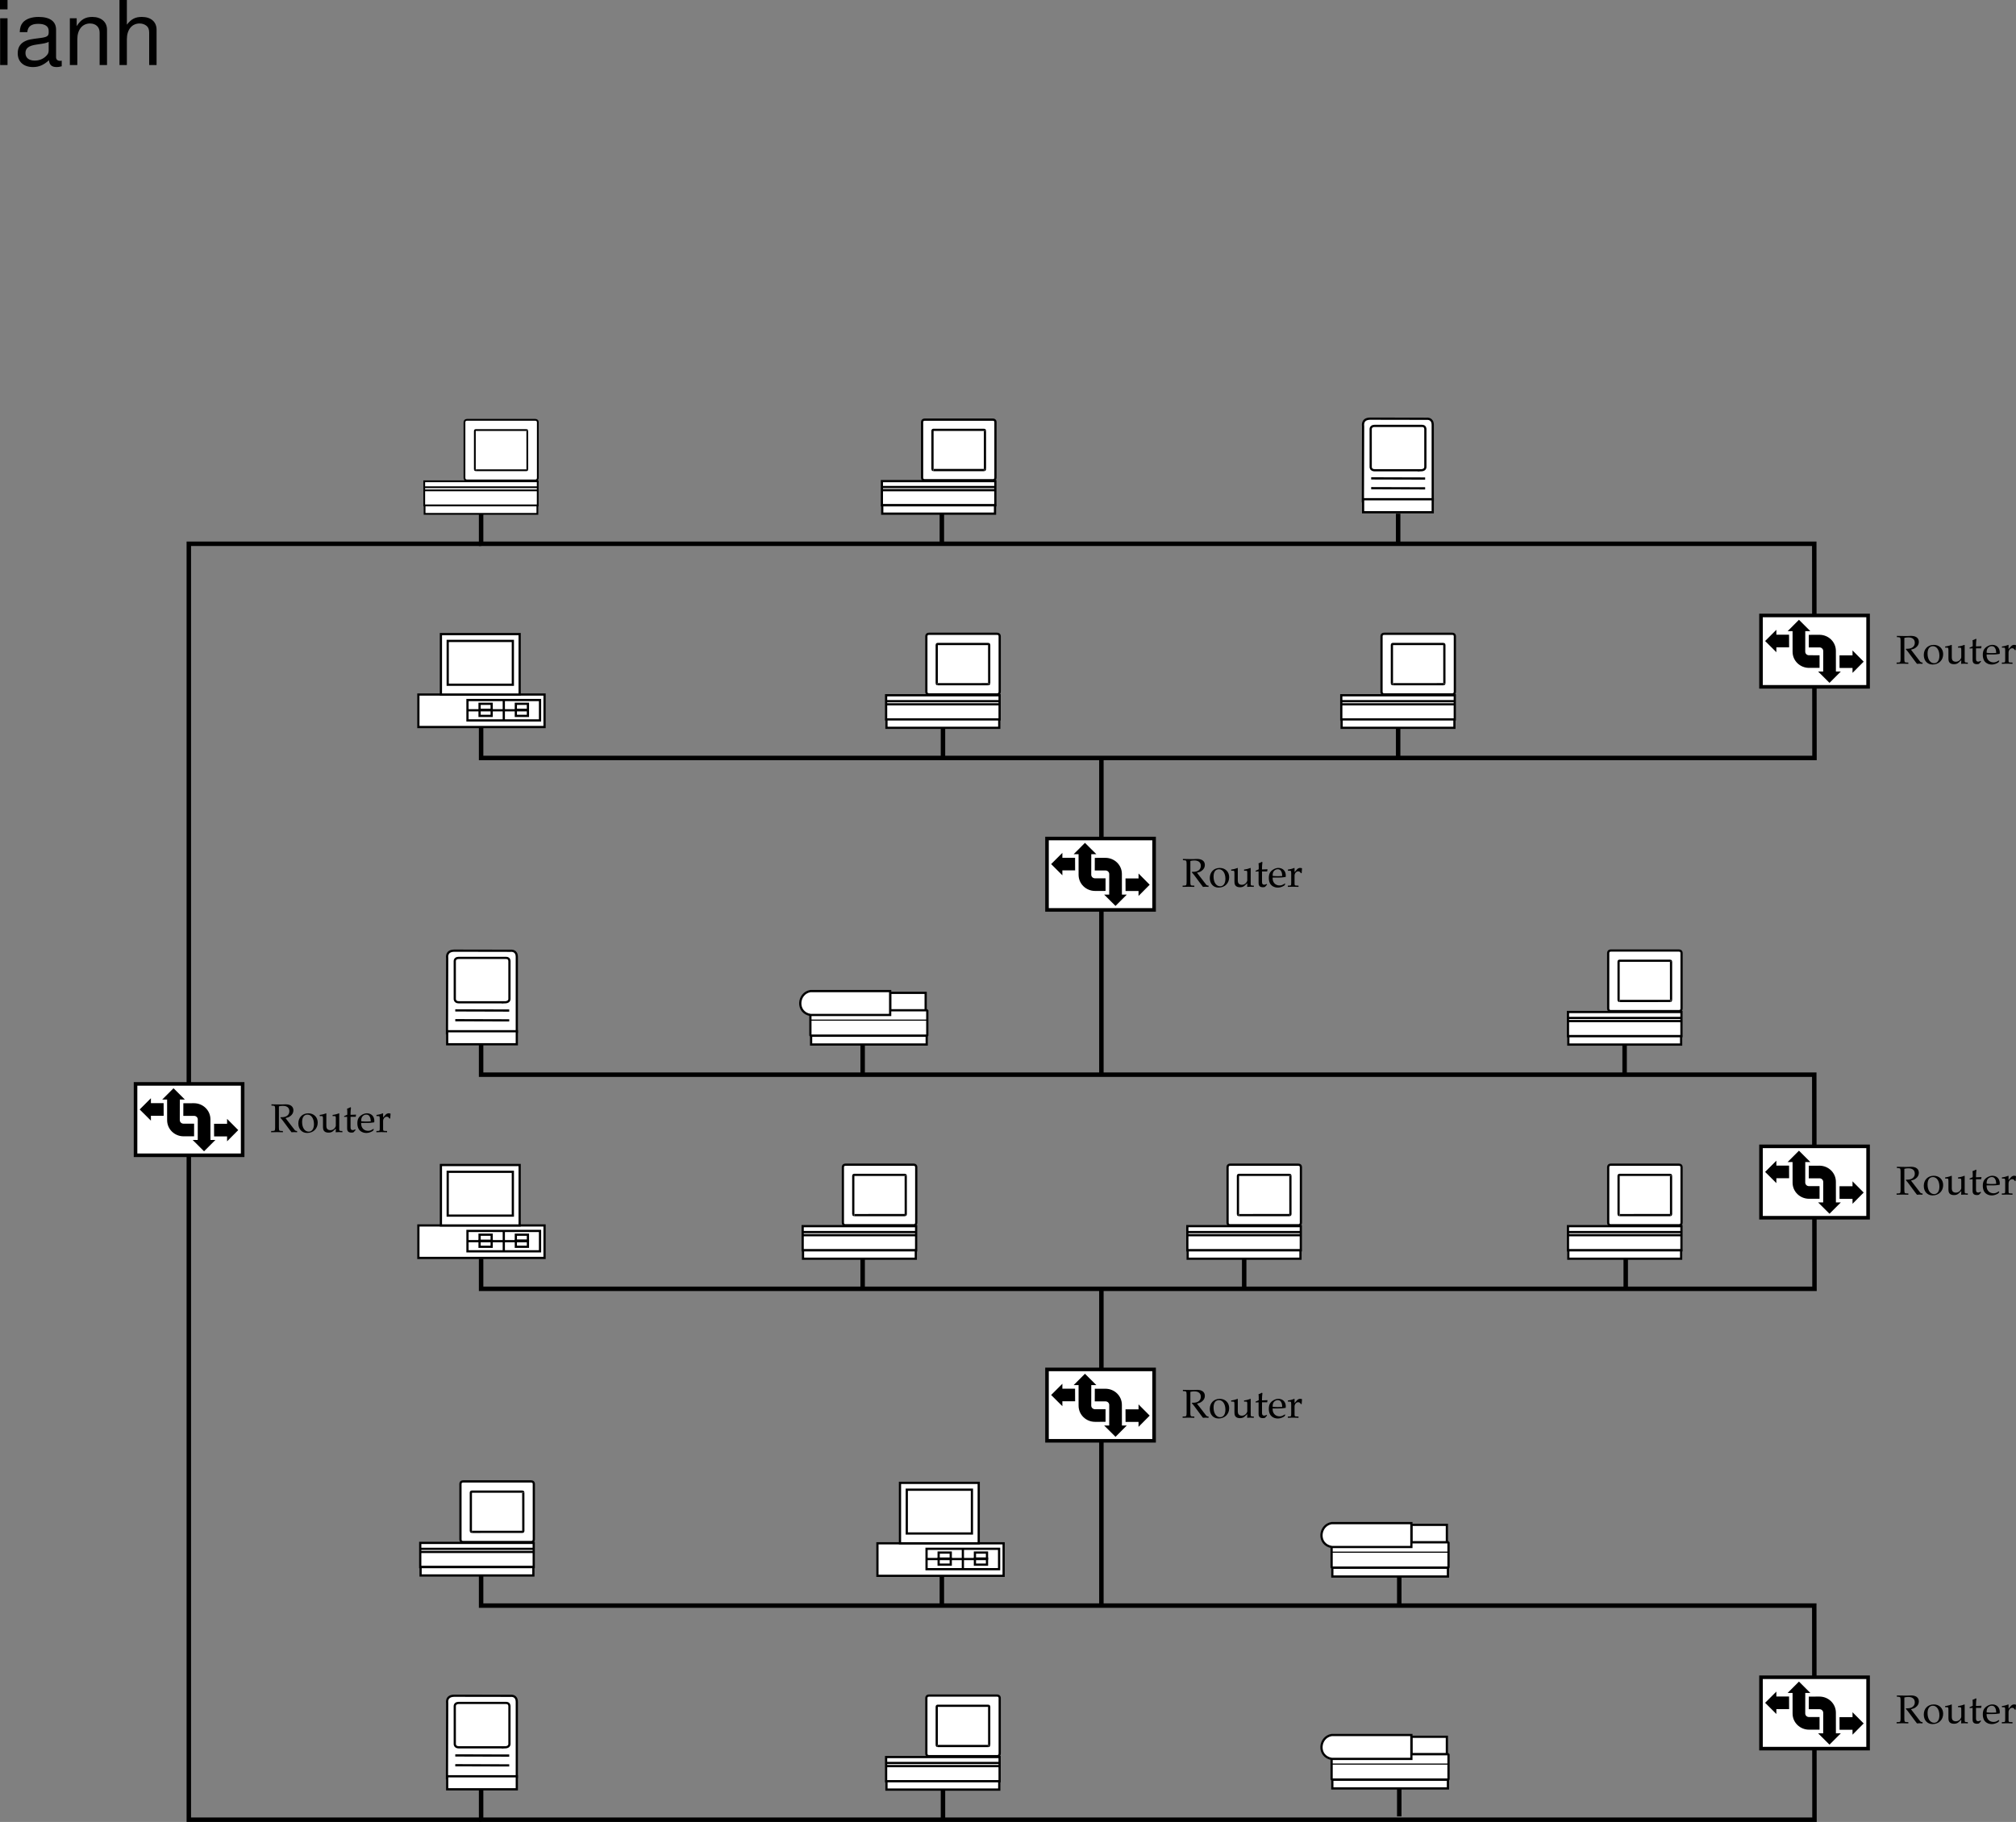<svg xmlns="http://www.w3.org/2000/svg" xmlns:xlink="http://www.w3.org/1999/xlink" width="451.77" height="408.391"><rect width="100%" height="100%" fill="#808080" stroke="none"/><defs><path id="a" d="M1.938-5.781c.328-.078.578-.11.89-.11.938 0 1.453.438 1.453 1.204 0 .828-.64 1.343-1.703 1.343h-.25l-.062.11c.093.109.125.14.234.265.125.14.156.188.234.281L4.391-.453c.156.187.28.36.375.484.359-.015.5-.031.609-.031.094 0 .219.016.64.031V-.25c-.28-.016-.421-.078-.546-.234L3.422-3.141c.515-.125.75-.218 1.047-.437.468-.328.718-.781.718-1.297 0-.875-.64-1.36-1.765-1.36-.078 0-.078 0-.422.016l-.406.016h-.735c-.375 0-.765 0-1.593-.031v.28l.359.016c.422.047.453.094.469.813v4.047c-.016.719-.047.797-.469.812L.203-.25v.281C.734.016 1.047 0 1.516 0c.468 0 .78.016 1.312.031V-.25l-.422-.016c-.422-.015-.453-.078-.469-.812Zm0 0"/><path id="b" d="M2.516-4.219C1.203-4.219.28-3.297.28-1.953c0 1.266.797 2.14 1.969 2.14 1.39 0 2.375-.968 2.375-2.328 0-1.218-.875-2.078-2.11-2.078zm-.172.297c.844 0 1.437.89 1.437 2.125 0 1.047-.437 1.688-1.187 1.688-.875 0-1.469-.875-1.469-2.157 0-1.078.438-1.656 1.219-1.656zm0 0"/><path id="c" d="m4.531-4.188-.078-.03a5.038 5.038 0 0 1-1.406.359v.265h.328c.375 0 .39.031.39.656v1.47c0 .187-.124.437-.328.655-.25.25-.546.375-.89.375-.313 0-.563-.109-.703-.28-.14-.141-.203-.423-.203-.813v-2.657l-.079-.03a4.904 4.904 0 0 1-1.406.359v.265H.5c.36 0 .375.031.39.656v1.5c0 .641.047.922.22 1.141.202.266.53.406 1.046.406.422 0 .766-.125 1.016-.359l.594-.547c0 .266 0 .422-.032.828.454-.015.61-.031.75-.031.125 0 .297.016.75.031V-.25L4.86-.266c-.312-.03-.328-.062-.328-.656zm0 0"/><path id="d" d="M.875-3.438v2.594c0 .656.297.953 1 .953.203 0 .422-.046.469-.109l.437-.484-.125-.141c-.219.125-.344.172-.515.172-.36 0-.5-.188-.5-.625v-2.36h1.156l.078-.484-1.234.047v-.344c0-.36.03-.75.093-1.265l-.109-.11c-.219.14-.484.25-.766.344.032.25.047.438.047.719v.625l-.703.312v.188zm0 0"/><path id="e" d="m3.938-.625-.126-.094c-.562.344-.78.422-1.171.422-.579 0-1.063-.266-1.313-.703-.172-.281-.234-.547-.25-1.063h1.313c.64 0 1.062-.046 1.625-.14 0-.125.015-.203.015-.313 0-1.03-.672-1.703-1.687-1.703-.313 0-.703.11-1.078.328C.53-3.453.234-2.906.234-1.969c0 .563.141 1.047.375 1.39.36.485.954.766 1.641.766.344 0 .672-.078 1.031-.234.235-.11.438-.219.469-.281zm-.704-1.781c-.468.015-.671.031-1.015.031a9.74 9.74 0 0 1-1.125-.063c0-.421.031-.609.14-.859a1.12 1.12 0 0 1 1-.625c.313 0 .547.11.704.36.203.296.265.562.296 1.156zm0 0"/><path id="f" d="M.188-.25v.281C.78.016 1.046 0 1.296 0c.219 0 .547.016 1.281.031V-.25L2.11-.266c-.406-.03-.421-.046-.421-.656v-1.547c0-.547.359-.984.812-.984.266 0 .453.125.594.406h.187l.078-1.078c-.093-.063-.25-.094-.421-.094-.266 0-.547.14-.735.36l-.515.593v-.921l-.079-.032a4.904 4.904 0 0 1-1.406.36v.265h.344c.36 0 .375.031.39.656v2.016C.922-.328.922-.297.61-.266zm0 0"/><path id="g" d="M3-10.484H1.344V0H3Zm0-4.094H1.312v2.094H3Zm0 0"/><path id="h" d="M10.703-.984c-.187.046-.265.046-.36.046-.577 0-.905-.296-.905-.828v-6.156c0-1.86-1.36-2.86-3.938-2.86-1.547 0-2.766.438-3.484 1.22-.47.546-.672 1.14-.72 2.187h1.688c.141-1.281.891-1.86 2.454-1.86 1.515 0 2.343.547 2.343 1.547v.454c-.015.718-.375.968-1.734 1.156-2.36.297-2.734.375-3.36.64C1.454-4.921.845-4 .845-2.64.844-.734 2.156.453 4.28.453 5.594.453 6.656 0 7.844-1.078 7.954 0 8.484.453 9.562.453c.36 0 .579-.031 1.141-.172zM7.781-3.297c0 .563-.156.89-.656 1.36-.688.625-1.5.937-2.484.937-1.297 0-2.063-.625-2.063-1.688 0-1.093.719-1.656 2.516-1.906 1.781-.25 2.125-.328 2.687-.593zm0 0"/><path id="i" d="M1.406-10.484V0h1.672v-5.781c0-2.14 1.125-3.532 2.844-3.532 1.312 0 2.156.797 2.156 2.047V0h1.656v-7.922c0-1.734-1.296-2.86-3.312-2.86-1.563 0-2.563.595-3.484 2.063v-1.765zm0 0"/><path id="j" d="M1.406-14.578V0h1.657v-5.781c0-2.14 1.124-3.532 2.843-3.532.547 0 1.078.157 1.469.454.484.359.688.859.688 1.593V0h1.656v-7.922c0-1.766-1.266-2.86-3.297-2.86-1.484 0-2.375.47-3.36 1.735v-5.531zm0 0"/></defs><path fill="none" stroke="#000" d="M313.563 353.141v6.5"/><path fill="#fff" d="M224.906 353.215v-7.285h-28.281v7.285h28.281"/><path fill="none" stroke="#000" stroke-linecap="round" stroke-miterlimit="10" stroke-width=".5" d="M224.906 353.215v-7.285h-28.281v7.285zm0 0"/><path fill="#fff" d="M219.324 345.93v-13.547H201.68v13.547h17.644"/><path fill="none" stroke="#000" stroke-linecap="round" stroke-miterlimit="10" stroke-width=".5" d="M219.324 345.93v-13.547H201.68v13.547zm0 0"/><path fill="none" stroke="#000" stroke-miterlimit="10" stroke-width=".5" d="M223.89 351.731v-4.57h-16.257v4.57zm0 0"/><path fill="none" stroke="#000" stroke-miterlimit="10" stroke-width=".5" d="M213.055 350.715v-1.355h-2.711v1.355zm8.125 0v-1.355h-2.707v1.355zm0 0"/><path fill="none" stroke="#000" stroke-miterlimit="10" stroke-width=".5" d="M213.055 349.36v-1.356h-2.711v1.356m10.836 0v-1.356h-2.707v1.356zm-5.407 2.387v-4.57"/><path fill="none" stroke="#000" stroke-linecap="round" stroke-miterlimit="10" stroke-width=".5" d="M217.8 343.731v-9.82h-14.597v9.82zm0 0"/><path fill="none" stroke="#000" stroke-width=".5" d="M207.566 349.458h13.598"/><path fill="#fff" d="M117.246 351.258h2.356v-5.418h-25.43v5.418h23.074"/><path fill="none" stroke="#000" stroke-miterlimit="10" stroke-width=".5" d="M117.246 351.258h2.356v-5.418h-25.43v5.418zm0 0"/><path fill="#fff" d="M118.945 353.137h.582v-1.879H94.25v1.88h24.695"/><path fill="none" stroke="#000" stroke-miterlimit="10" stroke-width=".5" d="M118.945 353.137h.582v-1.879H94.25v1.88zm0 0"/><path fill="#fff" d="M119.059 345.641s.566.04.566-.601v-12.415s.035-.566-.602-.566h-15.238c-.637 0-.601.566-.601.566v12.415c0 .64.566.601.566.601h15.309"/><path fill="none" stroke="#000" stroke-miterlimit="10" stroke-width=".5" d="M119.059 345.641s.566.04.566-.601v-12.415s.035-.566-.602-.566h-15.238c-.637 0-.601.566-.601.566v12.415c0 .64.566.601.566.601zm.543 1.527h-25.43m0 .704h25.43m-13.86-4.504 11.356-.004m.175-.215-.008-8.586"/><path fill="none" stroke="#000" stroke-miterlimit="10" stroke-width=".5" d="M117.086 334.348h-11.398s-.18.008-.176.215v8.605m-.004.016s.008.18.215.176m11.371-9.012s.18.008.172.215m-.168 8.801s.18-.008.175-.215"/><path fill="#fff" d="M324.234 345.735v-3.938h-7.953v3.938h7.953"/><path fill="none" stroke="#000" stroke-miterlimit="10" stroke-width=".5" d="M324.234 345.735v-3.938h-7.953v3.938zm0 0"/><path fill="#fff" d="M324.469 353.375v-1.968h-25.906v1.968h25.906"/><path fill="none" stroke="#000" stroke-miterlimit="10" stroke-width=".5" d="M324.469 353.375v-1.968h-25.906v1.968zm0 0"/><path fill="#fff" d="M324.602 351.38v-5.672h-26.2v5.671h26.2"/><path fill="none" stroke="#000" stroke-linejoin="bevel" stroke-miterlimit="10" stroke-width=".5" d="M324.602 351.38v-5.672h-26.2v5.671zm0 0"/><path fill="#fff" d="M316.281 341.403v5.355h-17.84c-3.27-.55-2.87-4.883-.039-5.355h17.88"/><path fill="none" stroke="#000" stroke-miterlimit="10" stroke-width=".5" d="M316.281 341.403v5.355h-17.84c-3.27-.55-2.87-4.883-.039-5.355zm0 0"/><path fill="none" stroke="#000" stroke-linejoin="bevel" stroke-miterlimit="10" stroke-width=".25" d="M298.352 347.915h26.25"/><path fill="none" stroke="#000" d="M211.063 353.141v6.75m-103.25 41.25v6.75h298.8l-.05-48h-298.75v-6.75"/><path fill="#fff" d="M100.313 398.293h15.5v-16.78c0-1.5-1.165-1.423-1.5-1.4l-12.5-.019c-1.899.02-1.61 1.485-1.602 1.719l-.047 16.582.148-.102"/><path fill="none" stroke="#000" stroke-miterlimit="10" stroke-width=".5" d="M100.313 398.293h15.5v-16.78c0-1.5-1.165-1.423-1.5-1.4l-12.5-.019c-1.899.02-1.61 1.485-1.602 1.719l-.047 16.582zm0 0"/><path fill="none" stroke="#000" stroke-miterlimit="10" stroke-width=".5" d="M113.313 391.66h-10.5c-1 0-.899-.847-.899-.847l-.004-8.379c0-.473.402-.723.852-.723h10.652c.797 0 .75.75.75.75v8.5c-.05.551-.586.688-.852.7zm0 0"/><path stroke="#000" stroke-miterlimit="10" stroke-width=".5" d="m102.023 393.477 12.09.035m-12.09 2.164 12.09.035"/><path fill="#fff" d="M115.813 398.153v2.918H100.21v-2.918h15.601"/><path fill="none" stroke="#000" stroke-miterlimit="10" stroke-width=".5" d="M115.813 398.153v2.918H100.21v-2.918zm0 0"/><path fill="none" stroke="#000" d="M211.313 401.141v6.5"/><path fill="#fff" d="M221.645 399.258h2.359v-5.418H198.57v5.418h23.075"/><path fill="none" stroke="#000" stroke-miterlimit="10" stroke-width=".5" d="M221.645 399.258h2.359v-5.418H198.57v5.418zm0 0"/><path fill="#fff" d="M223.348 401.137h.578v-1.879h-25.278v1.88h24.7"/><path fill="none" stroke="#000" stroke-miterlimit="10" stroke-width=".5" d="M223.348 401.137h.578v-1.879h-25.278v1.88zm0 0"/><path fill="#fff" d="M223.46 393.641s.563.04.563-.601v-12.415s.04-.566-.601-.566h-15.234c-.641 0-.602.566-.602.566v12.415c0 .64.562.601.562.601h15.313"/><path fill="none" stroke="#000" stroke-miterlimit="10" stroke-width=".5" d="M223.46 393.641s.563.04.563-.601v-12.415s.04-.566-.601-.566h-15.234c-.641 0-.602.566-.602.566v12.415c0 .64.562.601.562.601zm.544 1.527H198.57m0 .704h25.434m-13.864-4.504 11.36-.004m.172-.215-.004-8.586"/><path fill="none" stroke="#000" stroke-miterlimit="10" stroke-width=".5" d="M221.484 382.348h-11.398s-.176.008-.172.215v8.605m-.004.016s.008.18.215.176m11.367-9.012s.18.008.176.215m-.168 8.801s.176-.008.172-.215"/><path fill="#fff" d="M418.625 391.954v-16h-24v16h24"/><path fill="none" stroke="#000" stroke-miterlimit="10" stroke-width=".8" d="M418.625 391.954v-16h-24v16zm0 0"/><path d="M400.926 383.098h-2.856v1.098l-2.52-2.512 2.52-2.516v1.102h2.844l.012 2.828"/><path d="M404.54 384.067c0 .457.378.805.835.805l2.371.004v2.824l-2.348.004c-2.023 0-3.695-1.59-3.695-3.613l-.004-4.622h-1.101l2.535-2.543 2.55 2.543h-1.136l-.008 4.598m7.68.828h2.918v-1.102l2.5 2.516-2.5 2.516v-1.102h-2.91l-.008-2.828"/><path d="M408.57 383.922c0-.453-.379-.804-.832-.804h-2.41l.008-2.825 2.375-.008c2.027 0 3.695 1.59 3.695 3.618l.008 4.62h1.098l-2.535 2.54-2.55-2.54h1.135l.008-4.6"/><path fill="#fff" d="M220.695 113.258h2.356v-5.418h-25.43v5.418h23.074"/><path fill="none" stroke="#000" stroke-miterlimit="10" stroke-width=".5" d="M220.695 113.258h2.356v-5.418h-25.43v5.418zm0 0"/><path fill="#fff" d="M222.398 115.137h.579v-1.879h-25.278v1.88h24.7"/><path fill="none" stroke="#000" stroke-miterlimit="10" stroke-width=".5" d="M222.398 115.137h.579v-1.879h-25.278v1.88zm0 0"/><path fill="#fff" d="M222.508 107.641s.566.04.566-.601V94.625s.04-.562-.601-.562h-15.235c-.64 0-.605.562-.605.562v12.415c0 .64.566.601.566.601h15.309"/><path fill="none" stroke="#000" stroke-miterlimit="10" stroke-width=".5" d="M222.508 107.641s.566.04.566-.601V94.625s.04-.562-.601-.562h-15.235c-.64 0-.605.562-.605.562v12.415c0 .64.566.601.566.601zm.542 1.527h-25.429m0 .704h25.43m-13.86-4.504 11.36-.004m.172-.215-.004-8.586"/><path fill="none" stroke="#000" stroke-miterlimit="10" stroke-width=".5" d="M220.535 96.348h-11.398s-.18.008-.176.215v8.605m-.004.02s.008.176.219.172m11.367-9.012s.18.008.176.215m-.169 8.801s.177-.008.173-.215"/><path fill="none" stroke="#000" d="M211.063 115.141v6.5"/><path fill="#fff" d="M221.645 161.258h2.359v-5.418H198.57v5.418h23.075"/><path fill="none" stroke="#000" stroke-miterlimit="10" stroke-width=".5" d="M221.645 161.258h2.359v-5.418H198.57v5.418zm0 0"/><path fill="#fff" d="M223.348 163.137h.578v-1.879h-25.278v1.88h24.7"/><path fill="none" stroke="#000" stroke-miterlimit="10" stroke-width=".5" d="M223.348 163.137h.578v-1.879h-25.278v1.88zm0 0"/><path fill="#fff" d="M223.46 155.641s.563.04.563-.601v-12.415s.04-.562-.601-.562h-15.234c-.641 0-.602.562-.602.562v12.415c0 .64.562.601.562.601h15.313"/><path fill="none" stroke="#000" stroke-miterlimit="10" stroke-width=".5" d="M223.46 155.641s.563.04.563-.601v-12.415s.04-.562-.601-.562h-15.234c-.641 0-.602.562-.602.562v12.415c0 .64.562.601.562.601zm.544 1.527H198.57m0 .704h25.434m-13.864-4.504 11.36-.004m.172-.215-.004-8.586"/><path fill="none" stroke="#000" stroke-miterlimit="10" stroke-width=".5" d="M221.484 144.348h-11.398s-.176.008-.172.215v8.605m-.004.02s.008.176.215.172m11.367-9.012s.18.008.176.215m-.168 8.801s.176-.008.172-.215"/><path fill="none" stroke="#000" d="M107.813 163.141v6.75h298.8l-.05-48h-298.75v-6.75m205.5 48v6.5m-102-6.5v6.5"/><path fill="#fff" d="M323.645 161.258h2.359v-5.418H300.57v5.418h23.075"/><path fill="none" stroke="#000" stroke-miterlimit="10" stroke-width=".5" d="M323.645 161.258h2.359v-5.418H300.57v5.418zm0 0"/><path fill="#fff" d="M325.348 163.137h.578v-1.879h-25.278v1.88h24.7"/><path fill="none" stroke="#000" stroke-miterlimit="10" stroke-width=".5" d="M325.348 163.137h.578v-1.879h-25.278v1.88zm0 0"/><path fill="#fff" d="M325.46 155.641s.563.04.563-.601v-12.415s.04-.562-.601-.562h-15.235c-.64 0-.601.562-.601.562v12.415c0 .64.562.601.562.601h15.313"/><path fill="none" stroke="#000" stroke-miterlimit="10" stroke-width=".5" d="M325.46 155.641s.563.04.563-.601v-12.415s.04-.562-.601-.562h-15.235c-.64 0-.601.562-.601.562v12.415c0 .64.562.601.562.601zm.544 1.527H300.57m0 .704h25.434m-13.864-4.504 11.36-.004m.172-.215-.004-8.586"/><path fill="none" stroke="#000" stroke-miterlimit="10" stroke-width=".5" d="M323.484 144.348h-11.398s-.176.008-.172.215v8.605m-.004.02s.008.176.215.172m11.367-9.012s.18.008.176.215m-.168 8.801s.176-.008.172-.215"/><path fill="#fff" d="M418.625 153.954v-16h-24v16h24"/><path fill="none" stroke="#000" stroke-miterlimit="10" stroke-width=".8" d="M418.625 153.954v-16h-24v16zm0 0"/><path d="M400.926 145.098h-2.856v1.098l-2.52-2.512 2.52-2.516v1.102h2.844l.012 2.828"/><path d="M404.54 146.067c0 .457.378.805.835.805l2.371.004v2.824l-2.348.004c-2.023 0-3.695-1.59-3.695-3.613l-.004-4.622h-1.101l2.535-2.543 2.55 2.543h-1.136l-.008 4.598m7.68.828h2.918v-1.102l2.5 2.516-2.5 2.516v-1.102h-2.91l-.008-2.828"/><path d="M408.57 145.922c0-.453-.379-.804-.832-.804h-2.41l.008-2.82 2.375-.009c2.027 0 3.695 1.586 3.695 3.614l.008 4.62h1.098l-2.535 2.54-2.55-2.54h1.135l.008-4.6"/><path fill="#fff" d="M122.031 162.965v-7.285H93.754v7.285h28.277"/><path fill="none" stroke="#000" stroke-linecap="round" stroke-miterlimit="10" stroke-width=".5" d="M122.031 162.965v-7.285H93.754v7.285zm0 0"/><path fill="#fff" d="M116.45 155.68v-13.547H98.804v13.547h17.644"/><path fill="none" stroke="#000" stroke-linecap="round" stroke-miterlimit="10" stroke-width=".5" d="M116.45 155.68v-13.547H98.804v13.547zm0 0"/><path fill="none" stroke="#000" stroke-miterlimit="10" stroke-width=".5" d="M121.016 161.481v-4.57h-16.258v4.57zm0 0"/><path fill="none" stroke="#000" stroke-miterlimit="10" stroke-width=".5" d="M110.18 160.465v-1.355h-2.711v1.355zm8.125 0v-1.355h-2.707v1.355zm-8.125-1.355v-1.356h-2.711v1.356m10.836 0v-1.356h-2.707v1.356zm-5.407 2.387v-4.57"/><path fill="none" stroke="#000" stroke-linecap="round" stroke-miterlimit="10" stroke-width=".5" d="M114.926 153.481v-9.82h-14.598v9.82zm0 0"/><path fill="none" stroke="#000" stroke-width=".5" d="M104.691 159.208h13.598"/><path fill="none" stroke="#000" d="M364.063 234.141v6.5m-170.75.25v-6.75m171 48v6.5m-85.5-6.5v6.5"/><path fill="#fff" d="M289.145 280.258h2.359v-5.418H266.07v5.418h23.075"/><path fill="none" stroke="#000" stroke-miterlimit="10" stroke-width=".5" d="M289.145 280.258h2.359v-5.418H266.07v5.418zm0 0"/><path fill="#fff" d="M290.848 282.137h.578v-1.879h-25.278v1.88h24.7"/><path fill="none" stroke="#000" stroke-miterlimit="10" stroke-width=".5" d="M290.848 282.137h.578v-1.879h-25.278v1.88zm0 0"/><path fill="#fff" d="M290.96 274.641s.563.04.563-.601v-12.415s.04-.562-.601-.562h-15.235c-.64 0-.601.562-.601.562v12.415c0 .64.562.601.562.601h15.313"/><path fill="none" stroke="#000" stroke-miterlimit="10" stroke-width=".5" d="M290.96 274.641s.563.04.563-.601v-12.415s.04-.562-.601-.562h-15.235c-.64 0-.601.562-.601.562v12.415c0 .64.562.601.562.601zm.544 1.527H266.07m0 .704h25.434m-13.864-4.504 11.36-.004m.172-.215-.004-8.586"/><path fill="none" stroke="#000" stroke-miterlimit="10" stroke-width=".5" d="M288.984 263.348h-11.398s-.176.008-.172.215v8.605m-.004.02s.008.176.215.172m11.367-9.012s.18.008.176.215m-.168 8.801s.176-.008.172-.215"/><path fill="#fff" d="M374.445 232.258h2.356v-5.418h-25.43v5.418h23.074"/><path fill="none" stroke="#000" stroke-miterlimit="10" stroke-width=".5" d="M374.445 232.258h2.356v-5.418h-25.43v5.418zm0 0"/><path fill="#fff" d="M376.148 234.137h.579v-1.879h-25.278v1.88h24.7"/><path fill="none" stroke="#000" stroke-miterlimit="10" stroke-width=".5" d="M376.148 234.137h.579v-1.879h-25.278v1.88zm0 0"/><path fill="#fff" d="M376.258 226.641s.566.04.566-.601v-12.415s.04-.562-.601-.562h-15.235c-.64 0-.605.562-.605.562v12.415c0 .64.566.601.566.601h15.309"/><path fill="none" stroke="#000" stroke-miterlimit="10" stroke-width=".5" d="M376.258 226.641s.566.04.566-.601v-12.415s.04-.562-.601-.562h-15.235c-.64 0-.605.562-.605.562v12.415c0 .64.566.601.566.601zm.542 1.527h-25.429m0 .704h25.43m-13.86-4.504 11.36-.004m.172-.215-.004-8.586"/><path fill="none" stroke="#000" stroke-miterlimit="10" stroke-width=".5" d="M374.285 215.348h-11.398s-.18.008-.176.215v8.605m-.004.02s.008.176.219.172m11.367-9.012s.18.008.176.215m-.169 8.801s.177-.008.173-.215"/><path fill="#fff" d="M122.031 281.965v-7.285H93.754v7.285h28.277"/><path fill="none" stroke="#000" stroke-linecap="round" stroke-miterlimit="10" stroke-width=".5" d="M122.031 281.965v-7.285H93.754v7.285zm0 0"/><path fill="#fff" d="M116.45 274.68v-13.547H98.804v13.547h17.644"/><path fill="none" stroke="#000" stroke-linecap="round" stroke-miterlimit="10" stroke-width=".5" d="M116.45 274.68v-13.547H98.804v13.547zm0 0"/><path fill="none" stroke="#000" stroke-miterlimit="10" stroke-width=".5" d="M121.016 280.48v-4.57h-16.258v4.57zm0 0"/><path fill="none" stroke="#000" stroke-miterlimit="10" stroke-width=".5" d="M110.18 279.465v-1.355h-2.711v1.355zm8.125 0v-1.355h-2.707v1.355zm0 0"/><path fill="none" stroke="#000" stroke-miterlimit="10" stroke-width=".5" d="M110.18 278.11v-1.356h-2.711v1.356m10.836 0v-1.356h-2.707v1.356zm-5.407 2.387v-4.57"/><path fill="none" stroke="#000" stroke-linecap="round" stroke-miterlimit="10" stroke-width=".5" d="M114.926 272.48v-9.82h-14.598v9.82zm0 0"/><path fill="none" stroke="#000" stroke-width=".5" d="M104.691 278.208h13.598"/><path fill="#fff" d="M374.445 280.258h2.356v-5.418h-25.43v5.418h23.074"/><path fill="none" stroke="#000" stroke-miterlimit="10" stroke-width=".5" d="M374.445 280.258h2.356v-5.418h-25.43v5.418zm0 0"/><path fill="#fff" d="M376.148 282.137h.579v-1.879h-25.278v1.88h24.7"/><path fill="none" stroke="#000" stroke-miterlimit="10" stroke-width=".5" d="M376.148 282.137h.579v-1.879h-25.278v1.88zm0 0"/><path fill="#fff" d="M376.258 274.641s.566.04.566-.601v-12.415s.04-.562-.601-.562h-15.235c-.64 0-.605.562-.605.562v12.415c0 .64.566.601.566.601h15.309"/><path fill="none" stroke="#000" stroke-miterlimit="10" stroke-width=".5" d="M376.258 274.641s.566.04.566-.601v-12.415s.04-.562-.601-.562h-15.235c-.64 0-.605.562-.605.562v12.415c0 .64.566.601.566.601zm.542 1.527h-25.429m0 .704h25.43m-13.86-4.504 11.36-.004m.172-.215-.004-8.586"/><path fill="none" stroke="#000" stroke-miterlimit="10" stroke-width=".5" d="M374.285 263.348h-11.398s-.18.008-.176.215v8.605m-.004.02s.008.176.219.172m11.367-9.012s.18.008.176.215m-.169 8.801s.177-.008.173-.215"/><path fill="#fff" d="M207.434 226.485v-3.938h-7.954v3.938h7.954"/><path fill="none" stroke="#000" stroke-miterlimit="10" stroke-width=".5" d="M207.434 226.485v-3.938h-7.954v3.938zm0 0"/><path fill="#fff" d="M207.668 234.125v-1.968h-25.906v1.968h25.906"/><path fill="none" stroke="#000" stroke-miterlimit="10" stroke-width=".5" d="M207.668 234.125v-1.968h-25.906v1.968zm0 0"/><path fill="#fff" d="M207.8 232.13v-5.672h-26.198v5.671H207.8"/><path fill="none" stroke="#000" stroke-linejoin="bevel" stroke-miterlimit="10" stroke-width=".5" d="M207.8 232.13v-5.672h-26.198v5.671zm0 0"/><path fill="#fff" d="M199.48 222.153v5.355h-17.84c-3.265-.55-2.87-4.883-.038-5.355h17.878"/><path fill="none" stroke="#000" stroke-miterlimit="10" stroke-width=".5" d="M199.48 222.153v5.355h-17.84c-3.265-.55-2.87-4.883-.038-5.355zm0 0"/><path fill="none" stroke="#000" stroke-linejoin="bevel" stroke-miterlimit="10" stroke-width=".25" d="M181.55 228.665h26.25"/><path fill="#fff" d="M305.563 112.043h15.5v-16.78c0-1.5-1.165-1.423-1.5-1.4l-12.5-.023c-1.899.024-1.61 1.489-1.602 1.723l-.047 16.582.148-.102"/><path fill="none" stroke="#000" stroke-miterlimit="10" stroke-width=".5" d="M305.563 112.043h15.5v-16.78c0-1.5-1.165-1.423-1.5-1.4l-12.5-.023c-1.899.024-1.61 1.489-1.602 1.723l-.047 16.582zm0 0"/><path fill="none" stroke="#000" stroke-miterlimit="10" stroke-width=".5" d="M318.563 105.41h-10.5c-1 0-.899-.847-.899-.847l-.004-8.375c0-.477.402-.727.852-.727h10.652c.797 0 .75.75.75.75v8.5c-.05.551-.586.688-.852.7zm0 0"/><path stroke="#000" stroke-miterlimit="10" stroke-width=".5" d="m307.273 107.227 12.09.035m-12.09 2.164 12.09.035"/><path fill="#fff" d="M321.063 111.903v2.918H305.46v-2.918h15.601"/><path fill="none" stroke="#000" stroke-miterlimit="10" stroke-width=".5" d="M321.063 111.903v2.918H305.46v-2.918zm0 0"/><path fill="none" stroke="#000" d="M313.313 115.141v6.5"/><path fill="#fff" d="M202.945 280.258h2.356v-5.418h-25.43v5.418h23.074"/><path fill="none" stroke="#000" stroke-miterlimit="10" stroke-width=".5" d="M202.945 280.258h2.356v-5.418h-25.43v5.418zm0 0"/><path fill="#fff" d="M204.648 282.137h.579v-1.879h-25.278v1.88h24.7"/><path fill="none" stroke="#000" stroke-miterlimit="10" stroke-width=".5" d="M204.648 282.137h.579v-1.879h-25.278v1.88zm0 0"/><path fill="#fff" d="M204.758 274.641s.566.04.566-.601v-12.415s.04-.562-.601-.562h-15.235c-.64 0-.605.562-.605.562v12.415c0 .64.566.601.566.601h15.309"/><path fill="none" stroke="#000" stroke-miterlimit="10" stroke-width=".5" d="M204.758 274.641s.566.04.566-.601v-12.415s.04-.562-.601-.562h-15.235c-.64 0-.605.562-.605.562v12.415c0 .64.566.601.566.601zm.542 1.527h-25.429m0 .704h25.43m-13.86-4.504 11.36-.004m.172-.215-.004-8.586"/><path fill="none" stroke="#000" stroke-miterlimit="10" stroke-width=".5" d="M202.785 263.348h-11.398s-.18.008-.176.215v8.605m-.004.02s.008.176.219.172m11.367-9.012s.18.008.176.215m-.169 8.801s.177-.008.173-.215"/><path fill="none" stroke="#000" d="M193.313 282.141v6.5"/><path fill="#fff" d="M118.14 113.297h2.36v-5.414H95.066v5.414h23.075"/><path fill="none" stroke="#000" stroke-miterlimit="10" stroke-width=".4" d="M118.14 113.297h2.36v-5.414H95.066v5.414zm0 0"/><path fill="#fff" d="M119.844 115.18h.578v-1.883H95.145v1.883h24.699"/><path fill="none" stroke="#000" stroke-miterlimit="10" stroke-width=".4" d="M119.844 115.18h.578v-1.883H95.145v1.883zm0 0"/><path fill="#fff" d="M119.957 107.684s.563.04.563-.601V94.668s.039-.566-.602-.566h-15.234c-.641 0-.602.566-.602.566v12.415c0 .64.563.601.563.601h15.312"/><path fill="none" stroke="#000" stroke-miterlimit="10" stroke-width=".4" d="M119.957 107.684s.563.04.563-.601V94.668s.039-.566-.602-.566h-15.234c-.641 0-.602.566-.602.566v12.415c0 .64.563.601.563.601zm.543 1.527H95.066m0 .704H120.5m-13.863-4.505 11.36-.003m.171-.215-.004-8.586"/><path fill="none" stroke="#000" stroke-miterlimit="10" stroke-width=".4" d="M117.98 96.391h-11.398s-.176.008-.172.215v8.605m-.004.02s.008.176.215.172m11.367-9.012s.18.008.176.215m-.168 8.801s.176-.008.172-.215"/><path fill="none" stroke="#000" d="M313.563 400.641v6.5"/><path fill="#fff" d="M324.234 393.235v-3.938h-7.953v3.938h7.953"/><path fill="none" stroke="#000" stroke-miterlimit="10" stroke-width=".5" d="M324.234 393.235v-3.938h-7.953v3.938zm0 0"/><path fill="#fff" d="M324.469 400.875v-1.968h-25.906v1.968h25.906"/><path fill="none" stroke="#000" stroke-miterlimit="10" stroke-width=".5" d="M324.469 400.875v-1.968h-25.906v1.968zm0 0"/><path fill="#fff" d="M324.602 398.88v-5.672h-26.2v5.671h26.2"/><path fill="none" stroke="#000" stroke-linejoin="bevel" stroke-miterlimit="10" stroke-width=".5" d="M324.602 398.88v-5.672h-26.2v5.671zm0 0"/><path fill="#fff" d="M316.281 388.903v5.355h-17.84c-3.27-.55-2.87-4.883-.039-5.355h17.88"/><path fill="none" stroke="#000" stroke-miterlimit="10" stroke-width=".5" d="M316.281 388.903v5.355h-17.84c-3.27-.55-2.87-4.883-.039-5.355zm0 0"/><path fill="none" stroke="#000" stroke-linejoin="bevel" stroke-miterlimit="10" stroke-width=".25" d="M298.352 395.415h26.25"/><g transform="translate(2.813 -378.109)"><use xlink:href="#a" width="100%" height="100%" x="422" y="764.375"/><use xlink:href="#b" width="100%" height="100%" x="428.012" y="764.375"/><use xlink:href="#c" width="100%" height="100%" x="432.926" y="764.375"/><use xlink:href="#d" width="100%" height="100%" x="438.353" y="764.375"/><use xlink:href="#e" width="100%" height="100%" x="441.287" y="764.375"/><use xlink:href="#f" width="100%" height="100%" x="445.598" y="764.375"/></g><path fill="none" stroke="#000" d="M246.813 359.891v-71"/><g transform="translate(2.813 -378.109)"><use xlink:href="#a" width="100%" height="100%" x="422" y="645.875"/><use xlink:href="#b" width="100%" height="100%" x="428.012" y="645.875"/><use xlink:href="#c" width="100%" height="100%" x="432.926" y="645.875"/><use xlink:href="#d" width="100%" height="100%" x="438.353" y="645.875"/><use xlink:href="#e" width="100%" height="100%" x="441.287" y="645.875"/><use xlink:href="#f" width="100%" height="100%" x="445.598" y="645.875"/></g><g transform="translate(2.813 -378.109)"><use xlink:href="#a" width="100%" height="100%" x="422" y="526.875"/><use xlink:href="#b" width="100%" height="100%" x="428.012" y="526.875"/><use xlink:href="#c" width="100%" height="100%" x="432.926" y="526.875"/><use xlink:href="#d" width="100%" height="100%" x="438.353" y="526.875"/><use xlink:href="#e" width="100%" height="100%" x="441.287" y="526.875"/><use xlink:href="#f" width="100%" height="100%" x="445.598" y="526.875"/></g><path fill="#fff" d="M258.625 322.954v-16h-24v16h24"/><path fill="none" stroke="#000" stroke-miterlimit="10" stroke-width=".8" d="M258.625 322.954v-16h-24v16zm0 0"/><path d="M240.926 314.098h-2.856v1.098l-2.52-2.512 2.52-2.516v1.102h2.844l.012 2.828"/><path d="M244.54 315.067c0 .457.378.805.835.805l2.371.004v2.824l-2.348.004c-2.023 0-3.695-1.59-3.695-3.613l-.004-4.625h-1.101l2.535-2.54 2.55 2.54h-1.136l-.008 4.601m7.68.828h2.918v-1.102l2.5 2.516-2.5 2.516v-1.102h-2.91l-.008-2.828"/><path d="M248.57 314.922c0-.453-.379-.804-.832-.804h-2.41l.008-2.825 2.375-.008c2.027 0 3.695 1.59 3.695 3.618l.008 4.62h1.098l-2.535 2.54-2.55-2.54h1.136l.008-4.6"/><g transform="translate(2.813 -378.109)"><use xlink:href="#a" width="100%" height="100%" x="262" y="695.875"/><use xlink:href="#b" width="100%" height="100%" x="268.012" y="695.875"/><use xlink:href="#c" width="100%" height="100%" x="272.926" y="695.875"/><use xlink:href="#d" width="100%" height="100%" x="278.353" y="695.875"/><use xlink:href="#e" width="100%" height="100%" x="281.287" y="695.875"/><use xlink:href="#f" width="100%" height="100%" x="285.598" y="695.875"/></g><path fill="none" stroke="#000" d="M246.813 240.891v-71"/><path fill="#fff" d="M258.625 203.954v-16h-24v16h24"/><path fill="none" stroke="#000" stroke-miterlimit="10" stroke-width=".8" d="M258.625 203.954v-16h-24v16zm0 0"/><path d="M240.926 195.098h-2.856v1.098l-2.52-2.512 2.52-2.516v1.102h2.844l.012 2.828"/><path d="M244.54 196.067c0 .457.378.805.835.805l2.371.004v2.824l-2.348.004c-2.023 0-3.695-1.59-3.695-3.613l-.004-4.625h-1.101l2.535-2.54 2.55 2.54h-1.136l-.008 4.601m7.68.828h2.918v-1.102l2.5 2.516-2.5 2.516v-1.102h-2.91l-.008-2.828"/><path d="M248.57 195.922c0-.453-.379-.804-.832-.804h-2.41l.008-2.825 2.375-.008c2.027 0 3.695 1.59 3.695 3.618l.008 4.62h1.098l-2.535 2.54-2.55-2.54h1.136l.008-4.6"/><g transform="translate(2.813 -378.109)"><use xlink:href="#a" width="100%" height="100%" x="262" y="576.875"/><use xlink:href="#b" width="100%" height="100%" x="268.012" y="576.875"/><use xlink:href="#c" width="100%" height="100%" x="272.926" y="576.875"/><use xlink:href="#d" width="100%" height="100%" x="278.353" y="576.875"/><use xlink:href="#e" width="100%" height="100%" x="281.287" y="576.875"/><use xlink:href="#f" width="100%" height="100%" x="285.598" y="576.875"/></g><g transform="translate(2.813 -378.109)"><use xlink:href="#a" width="100%" height="100%" x="57.75" y="631.875"/><use xlink:href="#b" width="100%" height="100%" x="63.762" y="631.875"/><use xlink:href="#c" width="100%" height="100%" x="68.676" y="631.875"/><use xlink:href="#d" width="100%" height="100%" x="74.103" y="631.875"/><use xlink:href="#e" width="100%" height="100%" x="77.037" y="631.875"/><use xlink:href="#f" width="100%" height="100%" x="81.348" y="631.875"/></g><path fill="none" stroke="#000" d="M107.813 234.141v6.75h298.75l.05 48h-298.8v-6.75"/><path fill="#fff" d="M418.625 272.954v-16h-24v16h24"/><path fill="none" stroke="#000" stroke-miterlimit="10" stroke-width=".8" d="M418.625 272.954v-16h-24v16zm0 0"/><path d="M400.926 264.098h-2.856v1.098l-2.52-2.512 2.52-2.516v1.102h2.844l.012 2.828"/><path d="M404.54 265.067c0 .457.378.805.835.805l2.371.004v2.824l-2.348.004c-2.023 0-3.695-1.59-3.695-3.613l-.004-4.625h-1.101l2.535-2.54 2.55 2.54h-1.136l-.008 4.601m7.68.828h2.918v-1.102l2.5 2.516-2.5 2.516v-1.102h-2.91l-.008-2.828"/><path d="M408.57 264.922c0-.453-.379-.804-.832-.804h-2.41l.008-2.825 2.375-.008c2.027 0 3.695 1.59 3.695 3.618l.008 4.62h1.098l-2.535 2.54-2.55-2.54h1.135l.008-4.6"/><path fill="#fff" d="M100.313 231.293h15.5v-16.78c0-1.5-1.165-1.423-1.5-1.4l-12.5-.023c-1.899.024-1.61 1.489-1.602 1.723l-.047 16.582.148-.102"/><path fill="none" stroke="#000" stroke-miterlimit="10" stroke-width=".5" d="M100.313 231.293h15.5v-16.78c0-1.5-1.165-1.423-1.5-1.4l-12.5-.023c-1.899.024-1.61 1.489-1.602 1.723l-.047 16.582zm0 0"/><path fill="none" stroke="#000" stroke-miterlimit="10" stroke-width=".5" d="M113.313 224.66h-10.5c-1 0-.899-.847-.899-.847l-.004-8.375c0-.477.402-.727.852-.727h10.652c.797 0 .75.75.75.75v8.5c-.05.551-.586.688-.852.7zm0 0"/><path stroke="#000" stroke-miterlimit="10" stroke-width=".5" d="m102.023 226.477 12.09.035m-12.09 2.164 12.09.035"/><path fill="#fff" d="M115.813 231.153v2.918H100.21v-2.918h15.601"/><path fill="none" stroke="#000" stroke-miterlimit="10" stroke-width=".5" d="M115.813 231.153v2.918H100.21v-2.918zm0 0"/><path fill="none" stroke="#000" d="M107.813 121.891h-65.5v286h65.5"/><path fill="#fff" d="M54.375 258.954v-16h-24v16h24"/><path fill="none" stroke="#000" stroke-miterlimit="10" stroke-width=".8" d="M54.375 258.954v-16h-24v16zm0 0"/><path d="M36.676 250.098H33.82v1.098l-2.52-2.512 2.52-2.516v1.102h2.844l.012 2.828"/><path d="M40.29 251.067c0 .457.378.805.835.805l2.371.004v2.824l-2.348.004c-2.023 0-3.695-1.59-3.695-3.613l-.004-4.625h-1.101l2.535-2.54 2.55 2.54h-1.136l-.008 4.601m7.68.828h2.918v-1.102l2.5 2.516-2.5 2.516v-1.102h-2.91l-.008-2.828"/><path d="M44.32 250.922c0-.453-.379-.804-.836-.804h-2.406l.008-2.825 2.375-.008c2.023 0 3.695 1.59 3.695 3.618l.008 4.62h1.098l-2.535 2.54-2.551-2.54h1.136l.008-4.6"/><g transform="translate(2.813 -378.109)"><use xlink:href="#g" width="100%" height="100%" x="-4.125" y="392.687"/><use xlink:href="#h" width="100%" height="100%" x=".315" y="392.687"/><use xlink:href="#i" width="100%" height="100%" x="11.435" y="392.687"/><use xlink:href="#j" width="100%" height="100%" x="22.555" y="392.687"/></g></svg>
